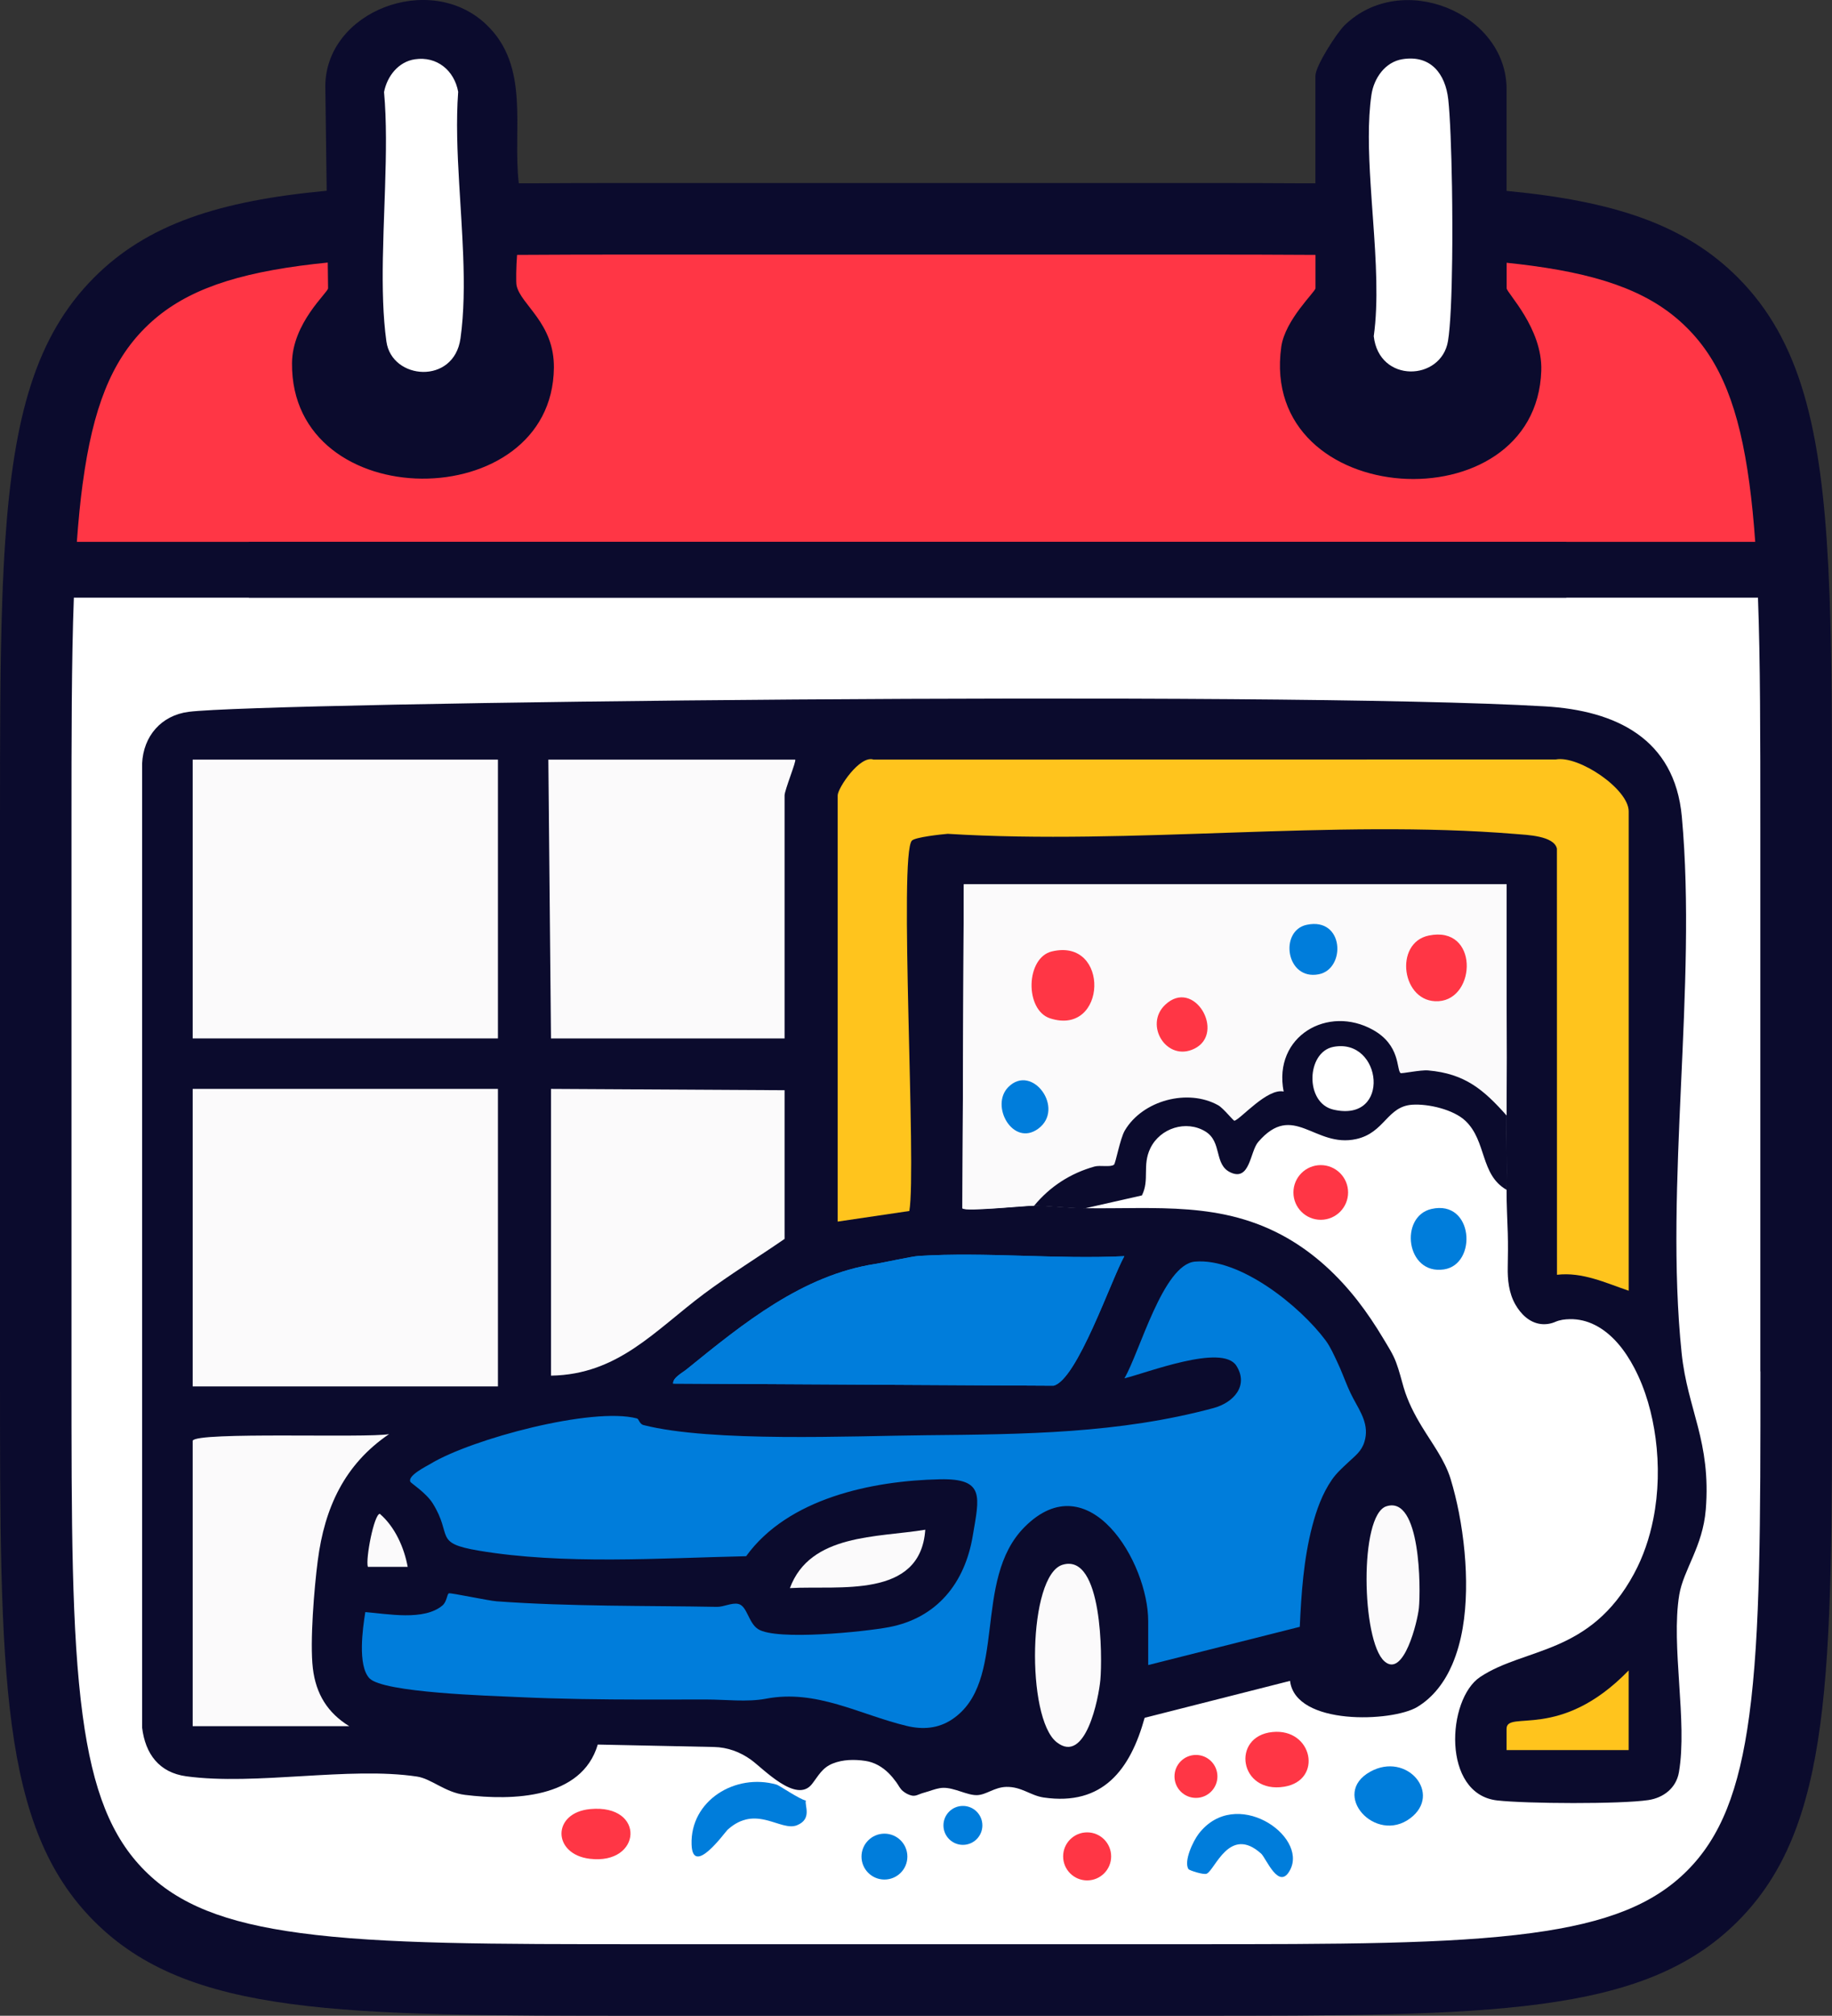 <svg xmlns="http://www.w3.org/2000/svg" id="Layer_2" data-name="Layer 2" viewBox="0 0 512 563.13"><rect x="0" y="0" width="512" height="563.13" fill="#333333" stroke="none"/><defs><style>      .cls-1 {        fill: #007ddb;      }      .cls-2 {        fill: #ffc41d;      }      .cls-3 {        fill: #fff;      }      .cls-4 {        fill: #0b0b2d;      }      .cls-5 {        fill: #fbfafb;      }      .cls-6 {        fill: #ff3645;      }    </style></defs><g id="V6.0"><g><path class="cls-4" d="M511.34,166.96h0s0-.03,0-.04c-.1-2.69-.21-5.31-.34-7.88v-.12c-1.98-39.36-7.87-63.94-25.36-81.43-14.85-14.85-34.82-21.33-64.59-24.16v-28.43c0-21.22-29.24-33.41-45.28-17.83-2.2,2.14-8.14,11.37-8.14,14.12v30.03c-10.98-.09-22.81-.09-35.64-.09h-152c-12.58,0-24.2,0-35,.09-1.8-15.32,3.31-32.73-9.2-44.48-15.75-14.8-44.87-3.56-44.87,17.42l.38,29.13c-29.98,2.81-50.05,9.28-64.96,24.2C10.01,93.84,3.8,116.38,1.44,151.39h0c-.17,2.45-.31,4.96-.44,7.53v.15c-.14,2.56-.25,5.18-.34,7.86,0,.02,0,.03,0,.04h0C0,185.17,0,206.34,0,231.13v152c0,84.85,0,127.28,26.36,153.64,26.36,26.36,68.79,26.36,153.64,26.36h152c84.85,0,127.28,0,153.64-26.36,26.36-26.36,26.36-68.79,26.36-153.64v-152c0-24.79,0-45.96-.66-64.17Z"></path><path class="cls-6" d="M23.12,135.04c2.83-21.07,8.03-34.05,17.39-43.41,9.35-9.35,22.33-14.55,43.41-17.39,2.47-.33,5.03-.63,7.68-.89l.09,7.18c0,1.19-9.98,9.65-10.08,20.89-.4,42.97,72.74,42.71,73.19,1.35.14-12.58-9.25-17.57-10.43-23.01-.19-.87-.12-5.34.14-8.55,10.83-.09,22.61-.09,35.5-.09h152c12.94,0,24.77,0,35.64.09v9.32c0,.96-8.52,8.8-9.57,16.39-6.35,45.74,71.27,50.12,72.67,6.62.38-11.83-9.68-21.73-9.68-23.01v-7.12c2.42.25,4.77.52,7.04.83,21.07,2.83,34.06,8.03,43.41,17.39,9.35,9.35,14.55,22.34,17.39,43.41.68,5.08,1.22,10.51,1.63,16.34H21.48c.42-5.83.95-11.26,1.63-16.34Z"></path><path class="cls-3" d="M492,383.13c0,42.33,0,72.91-3.12,96.09-2.83,21.07-8.03,34.06-17.39,43.41-9.35,9.35-22.33,14.55-43.41,17.39-23.18,3.12-53.76,3.12-96.09,3.12h-152c-42.33,0-72.91,0-96.09-3.12-21.07-2.83-34.06-8.03-43.41-17.39-9.35-9.35-14.55-22.34-17.39-43.41-3.12-23.18-3.12-53.76-3.12-96.09v-152c0-25.27,0-46.35.66-64.17h470.67c.66,17.82.66,38.9.66,64.17v152Z"></path><path class="cls-4" d="M476.72,421.81c1.53-19.23-5.08-27.88-6.74-43.77-4.89-46.91,4.38-102.54.05-149.9-2-21.86-18.53-29.64-38.19-30.8-75.08-4.44-358.05-1.18-379.11,1.52-7.67.99-12.67,6.8-13.01,14.44v269.33c.88,7.33,4.73,12.57,12.35,13.61,19.41,2.63,45.53-2.79,64.47.07,4.06.61,7.82,4.43,13.42,5.12,13.16,1.63,32.62,1.15,37.1-14.06,10.82.23,21.64.45,32.46.68,3.8.08,7.29,1.36,10.37,3.57,3.43,2.47,12.69,12.39,17.05,6.77,1.81-2.33,2.83-4.53,5.79-5.72,2.86-1.15,6.09-1.18,9.1-.74,2.53.37,4.76,1.67,6.56,3.46.78.78,1.47,1.63,2.12,2.52.63.86.97,1.73,1.81,2.44.71.6,1.61,1.09,2.53,1.28,1.01.21,1.82-.31,2.75-.62.65-.22,1.34-.38,2-.6,1.27-.42,2.65-.92,4.01-.95,3.14-.07,6.7,2.13,9.47,2.04,2.57-.08,4.84-2.22,8.14-2.3,4.28-.1,6.77,2.42,10.45,2.96,16.57,2.42,24.22-7.8,28.23-22.26l40.64-10.32c1.49,12.59,28.55,11.5,35.54,7.3,4.53-2.72,7.73-7.08,9.79-11.88,2.77-6.47,3.71-13.65,3.85-20.64s-.59-14.64-1.99-21.81c-.62-3.16-1.38-6.3-2.32-9.39-1.61-5.28-5.22-9.97-8.07-14.68-2.1-3.47-3.9-6.96-5.05-10.87-.68-2.34-1.25-4.71-2.11-7-.91-2.44-2.31-4.53-3.63-6.75-2.17-3.63-4.52-7.15-7.12-10.49-5.45-6.98-12.02-13.12-19.73-17.53-18.15-10.36-36.48-8.03-56.6-8.31-4.66-.06-9.82-.71-14.09-.74-2.63-.02-19.06,1.72-20.03.75l.38-90.51h151.7c-.09,21.5.11,43.04,0,64.54-.04,6.91.07,13.86,0,20.77-.04,4.07.22,8.14.33,12.2.09,3.15.05,6.25-.01,9.39-.08,3.6.31,7.27,2.1,10.45,1.53,2.71,3.96,5.14,7.18,5.51,1.35.16,2.75-.06,4-.6,1.33-.58,2.63-.73,4.09-.76,2.42-.05,4.8.53,6.95,1.61,4.96,2.48,8.51,7.19,11.04,11.99,3.2,6.09,5.05,12.88,5.96,19.68.99,7.48.83,15.15-.64,22.55-1.06,5.32-2.81,10.53-5.4,15.31-12.29,22.73-30.49,20.5-42.99,28.82-9.33,6.2-10.78,32.73,4.76,34.49,8.1.92,34.46,1.07,42.24-.1,4.26-.64,7.79-3.37,8.55-7.77,2.45-14.19-2.28-35.31.1-49.6,1.16-6.96,6.58-13.47,7.4-23.76Z"></path><rect class="cls-4" x="69.56" y="151.39" width="368.19" height="15.58"></rect><path class="cls-1" d="M332.15,522.19c-1.39-2.25,1.32-7.9,2.86-9.9,10.3-13.36,30.43.48,25.59,10.01-3.13,6.15-6.72-3.18-8.15-4.47-8.86-7.98-12.88,4.61-15.22,5.62-.88.38-4.87-.94-5.07-1.27Z"></path><path class="cls-1" d="M394.12,507.97c-9.71,7.28-22.44-6.77-11.17-13.02,10.27-5.69,20.24,6.22,11.17,13.02Z"></path><path class="cls-6" d="M355.6,483.87c11.28-1.14,14.2,13.49,3.33,15.27-12.61,2.06-14.94-14.09-3.33-15.27Z"></path><path class="cls-6" d="M164.97,505.39c15.56-1.43,14.44,15.67-.16,13.89-10.48-1.28-10.6-12.9.16-13.89Z"></path><circle class="cls-6" cx="303.83" cy="518.61" r="6.71"></circle><circle class="cls-1" cx="247.18" cy="518.67" r="6.41"></circle><circle class="cls-6" cx="334.24" cy="496.27" r="6"></circle><circle class="cls-1" cx="269.11" cy="509.95" r="5.44"></circle><rect class="cls-5" x="53.85" y="304.2" width="85.31" height="83.12"></rect><rect class="cls-5" x="53.85" y="212.21" width="85.31" height="77.89"></rect><path class="cls-5" d="M222.24,212.21c.4.34-2.97,8.53-2.97,10.01v67.88h-65.28l-.74-77.89h68.99Z"></path><path class="cls-5" d="M53.85,402.49c.95-2.58,48.68-.7,54.89-1.85-12.5,8.49-18.02,20.59-19.93,35.33-.99,7.6-2.25,22.79-1.37,30.11.85,7.16,4.13,12.46,10.18,16.16h-43.77v-79.75Z"></path><path class="cls-2" d="M455.17,360.58c-6.51-2.21-12.92-5.28-20.03-4.45l-.02-119.05c-.78-3.6-8.4-3.83-11.49-4.09-50.9-4.18-107.3,3.13-158.77-.05-1.87.15-8.99.93-9.99,1.88-3.74,3.58,1.34,91.58-.73,103.49l-20.03,2.96v-119.06c0-2.02,6.21-11.32,10.02-10.01l190.67-.03c6.38-1.21,20.38,8.25,20.38,14.49v133.9Z"></path><path class="cls-5" d="M289.01,336.84c-2.63-.02-19.06,1.72-20.03.75l.38-90.51h151.7c-.09,21.5.11,43.04,0,64.54-6.45-7.26-11.68-11.68-21.9-12.59-2.21-.2-7.49,1-7.77.72-1.13-1.11-.02-7.75-7.64-12.03-12.62-7.08-28.01,1.74-25,17.21-4.55-1.01-11.91,7.58-13.73,8.16-.3.1-3.06-3.49-4.57-4.33-8.47-4.73-21.1-1.39-26.09,7.05-1.33,2.25-2.57,9.24-3.04,9.57-1.06.75-3.86.06-5.44.5-6.68,1.87-12.43,5.55-16.87,10.95ZM365.22,258.35c-7.77,1.62-5.85,15.63,3.35,13.83,7.63-1.49,7.12-16.01-3.35-13.83ZM399.34,261.35c-9.94,2.03-7.61,19.01,2.71,18.35,10.62-.67,11.24-21.2-2.71-18.35ZM293.99,265.79c-7.37,1.74-7.65,16.42-.49,18.71,15.92,5.09,16.81-22.57.49-18.71ZM325.62,280.72c-5.96,5.67.46,16.05,8.18,12.25,8.86-4.35-.1-19.94-8.18-12.25ZM281.81,303.68c-5.21,5.23,1.31,16.78,8.33,11.66,7.63-5.57-1.65-18.36-8.33-11.66Z"></path><path class="cls-5" d="M153.99,384.32v-80.12l65.28.37v41.54c-7.47,5.15-15.22,9.9-22.5,15.33-13.76,10.27-24.01,22.57-42.78,22.87Z"></path><path class="cls-1" d="M376.73,387.6c-1.01-2.34-1.88-4.77-2.97-7.05-.98-2.06-1.93-4.27-3.3-6.11-7.11-9.54-23.86-23.06-36.48-21.99-8.96.76-15.49,25.46-19.74,32.61,6.3-1.52,27.37-9.78,31.31-3.5,3.54,5.64-.93,10.33-6.39,11.8-26.36,7.12-52.96,7.33-80.19,7.59-21.16.2-59.95,2.02-79.1-2.83-1.19-.3-1.27-1.7-1.87-1.86-12.46-3.29-46.15,5.72-57.63,12.65-1.27.76-6.56,3.34-5.67,5.07.2.39,4.41,3.08,6.24,6.01,5.66,9.05.1,11.05,12.77,13.19,23.65,4,50.84,2.1,74.82,1.57,11.7-16.17,35.16-21.09,54.17-21.49,12.66-.26,11,4.88,9.16,15.83-2.21,13.19-10.02,22.95-23.47,25.49-6.76,1.28-31.36,3.81-36.5.55-2.77-1.76-3.05-6.56-5.61-7.06-1.85-.36-3.98.86-5.91.83-19.57-.36-40.92-.05-61.56-1.55-2.32-.17-12.68-2.39-13.34-2.23-.55.13-.53,2.33-1.83,3.41-5.16,4.32-15.26,2.33-21.54,1.83-.76,4.68-2.17,14.9,1.13,18.47,3.78,4.09,34.29,4.93,41.47,5.27,11.7.55,23.41.68,35.11.7,5.86,0,11.72-.01,17.57-.02,5.37,0,11.46.78,16.7-.22,14.14-2.69,26.07,4.41,39.35,7.61,4.41,1.06,8.72.76,12.59-1.79,15.87-10.49,5.5-38.95,20.36-53.82,17.95-17.96,34.52,9.86,34.52,26.36v12.24s42.36-10.68,42.36-10.68c.43-9.4,1.08-18.9,3.46-28.03,1.19-4.57,2.82-9.17,5.53-13.08,1.3-1.88,2.89-3.28,4.55-4.84,1.93-1.82,3.71-3.05,4.53-5.74,1.42-4.63-1.02-8.21-3.13-12.12-.54-.99-1.02-2.03-1.47-3.08Z"></path><path class="cls-1" d="M217.05,498.56c.71.2,6.44,4.13,8.16,4.45-.38,1.4,1.82,5.14-2.44,6.89-4.61,1.89-11.42-5.99-19.44,1.28-.71.65-9.74,13.32-10.05,4.12-.42-12.24,12.19-20.04,23.77-16.74Z"></path><path class="cls-1" d="M314.22,350.94c-3.64,6.49-13.21,34.64-19.81,36.18l-106.29-.59c-.11-1.66,2.56-3,3.79-4,15.87-12.88,32.4-26.32,52.76-29.44,1.95-.3,10.15-2.1,12.03-2.22,18.7-1.18,38.7.99,57.53.06Z"></path><path class="cls-5" d="M296.96,437.14c11.19-3.38,11.12,25.98,10.57,32.1-.46,5.15-4.13,23.87-12.23,17.46-8.57-6.78-8.02-46.63,1.66-49.56Z"></path><path class="cls-5" d="M387.45,420.81c9.63-3.13,9.62,23.11,9.1,28.4-.36,3.67-4.23,19.75-9.66,14.88-6.39-5.74-7.05-40.81.55-43.28Z"></path><path class="cls-5" d="M258.59,427.35c-1.31,19.43-24.18,15.53-37.83,16.31,5.64-15.26,24.52-14.09,37.83-16.31Z"></path><path class="cls-5" d="M113.94,437.73h-11.13c-.7-2.13,1.72-14.72,3.34-14.82,4.22,3.63,6.79,9.38,7.79,14.82Z"></path><path class="cls-6" d="M293.99,265.79c16.32-3.86,15.43,23.8-.49,18.71-7.16-2.29-6.88-16.97.49-18.71Z"></path><path class="cls-6" d="M399.34,261.35c13.95-2.85,13.33,17.68,2.71,18.35-10.32.65-12.65-16.33-2.71-18.35Z"></path><path class="cls-6" d="M325.62,280.72c8.08-7.69,17.04,7.9,8.18,12.25-7.72,3.8-14.14-6.59-8.18-12.25Z"></path><path class="cls-1" d="M365.22,258.35c10.47-2.19,10.98,12.33,3.35,13.83-9.2,1.8-11.13-12.2-3.35-13.83Z"></path><path class="cls-1" d="M281.81,303.68c6.68-6.7,15.96,6.09,8.33,11.66-7.02,5.12-13.54-6.43-8.33-11.66Z"></path><path class="cls-1" d="M400.07,337.74c11.76-2.67,12.89,15.47,3.48,16.89-10.64,1.61-12.55-14.83-3.48-16.89Z"></path><circle class="cls-6" cx="369.12" cy="333.13" r="7.64"></circle><path class="cls-4" d="M289.01,336.84c4.44-5.39,10.19-9.08,16.87-10.95,1.58-.44,4.38.25,5.44-.5.47-.33,1.71-7.32,3.04-9.57,4.99-8.44,17.62-11.78,26.09-7.05,1.51.84,4.27,4.43,4.57,4.33,1.83-.59,9.19-9.17,13.73-8.16-3.01-15.48,12.39-24.29,25-17.21,7.62,4.27,6.51,10.91,7.64,12.03.28.27,5.55-.92,7.77-.72,10.22.9,15.45,5.33,21.9,12.59-.04,6.91.07,13.86,0,20.77-7.42-4.23-5.52-13.6-11.51-19.28-3.34-3.16-10.32-4.79-14.84-4.5-7.08.45-7.69,7.82-15.66,9.59-11.69,2.59-17.56-10.62-27.42.83-2.29,2.66-2.25,11.02-7.7,8.51-4.75-2.19-2.27-8.56-7.07-11.47-5.35-3.24-12.6-.96-15.35,4.67-2.35,4.81-.16,8.79-2.37,13.21l-16.03,3.63c-4.66-.06-9.82-.71-14.09-.74Z"></path><path class="cls-3" d="M372.64,292.46c13.7-2.64,16.29,21.36-.02,17.52-8-1.88-7.53-16.06.02-17.52Z"></path><path class="cls-3" d="M383.29,26.46c.68-4.59,3.79-9.13,8.64-9.92,7.88-1.28,12.04,4.04,12.83,11.3.5,4.57.87,13.99,1.04,24.47.03,1.61.05,3.24.06,4.88v.05c.02,1.66.03,3.34.03,5.01v.04c0,1.67,0,3.34,0,4.99,0,.03,0,.06,0,.09,0,1.63-.02,3.24-.04,4.83-.12,10.11-.48,19-1.18,23.12-1.89,11.17-19.26,11.83-20.74-1.4,1.34-9.52.63-21-.19-32.45-.24-3.36-.49-6.73-.69-10.04-.57-9.07-.83-17.74.24-24.98Z"></path><path class="cls-3" d="M107,72.2c.09-5.05.28-10.21.46-15.35.05-1.36.1-2.71.14-4.07,0-.21.02-.42.02-.63.3-9.26.45-18.33-.29-26.43.85-4.42,4.01-8.49,8.65-9.16,6.14-.9,10.98,3.12,12.07,9.08-.6,8.09-.24,16.88.29,25.81.39,6.64.86,13.36,1.11,19.94.3,8.08.26,15.95-.76,23.17-1.82,13-19.2,11.63-20.7.84-.98-7.04-1.13-14.97-.99-23.19Z"></path><path class="cls-2" d="M455.17,488.91h-34.12v-5.93c0-5.42,14.89,3.54,34.12-16.32v22.25Z"></path><path class="cls-1" d="M314.22,350.94c-3.64,6.49-13.21,34.64-19.81,36.18l-106.29-.59c-.11-1.66,2.56-3,3.79-4,15.87-12.88,32.4-26.32,52.76-29.44,1.95-.3,10.15-2.1,12.03-2.22,18.7-1.18,38.7.99,57.53.06Z"></path></g></g></svg>